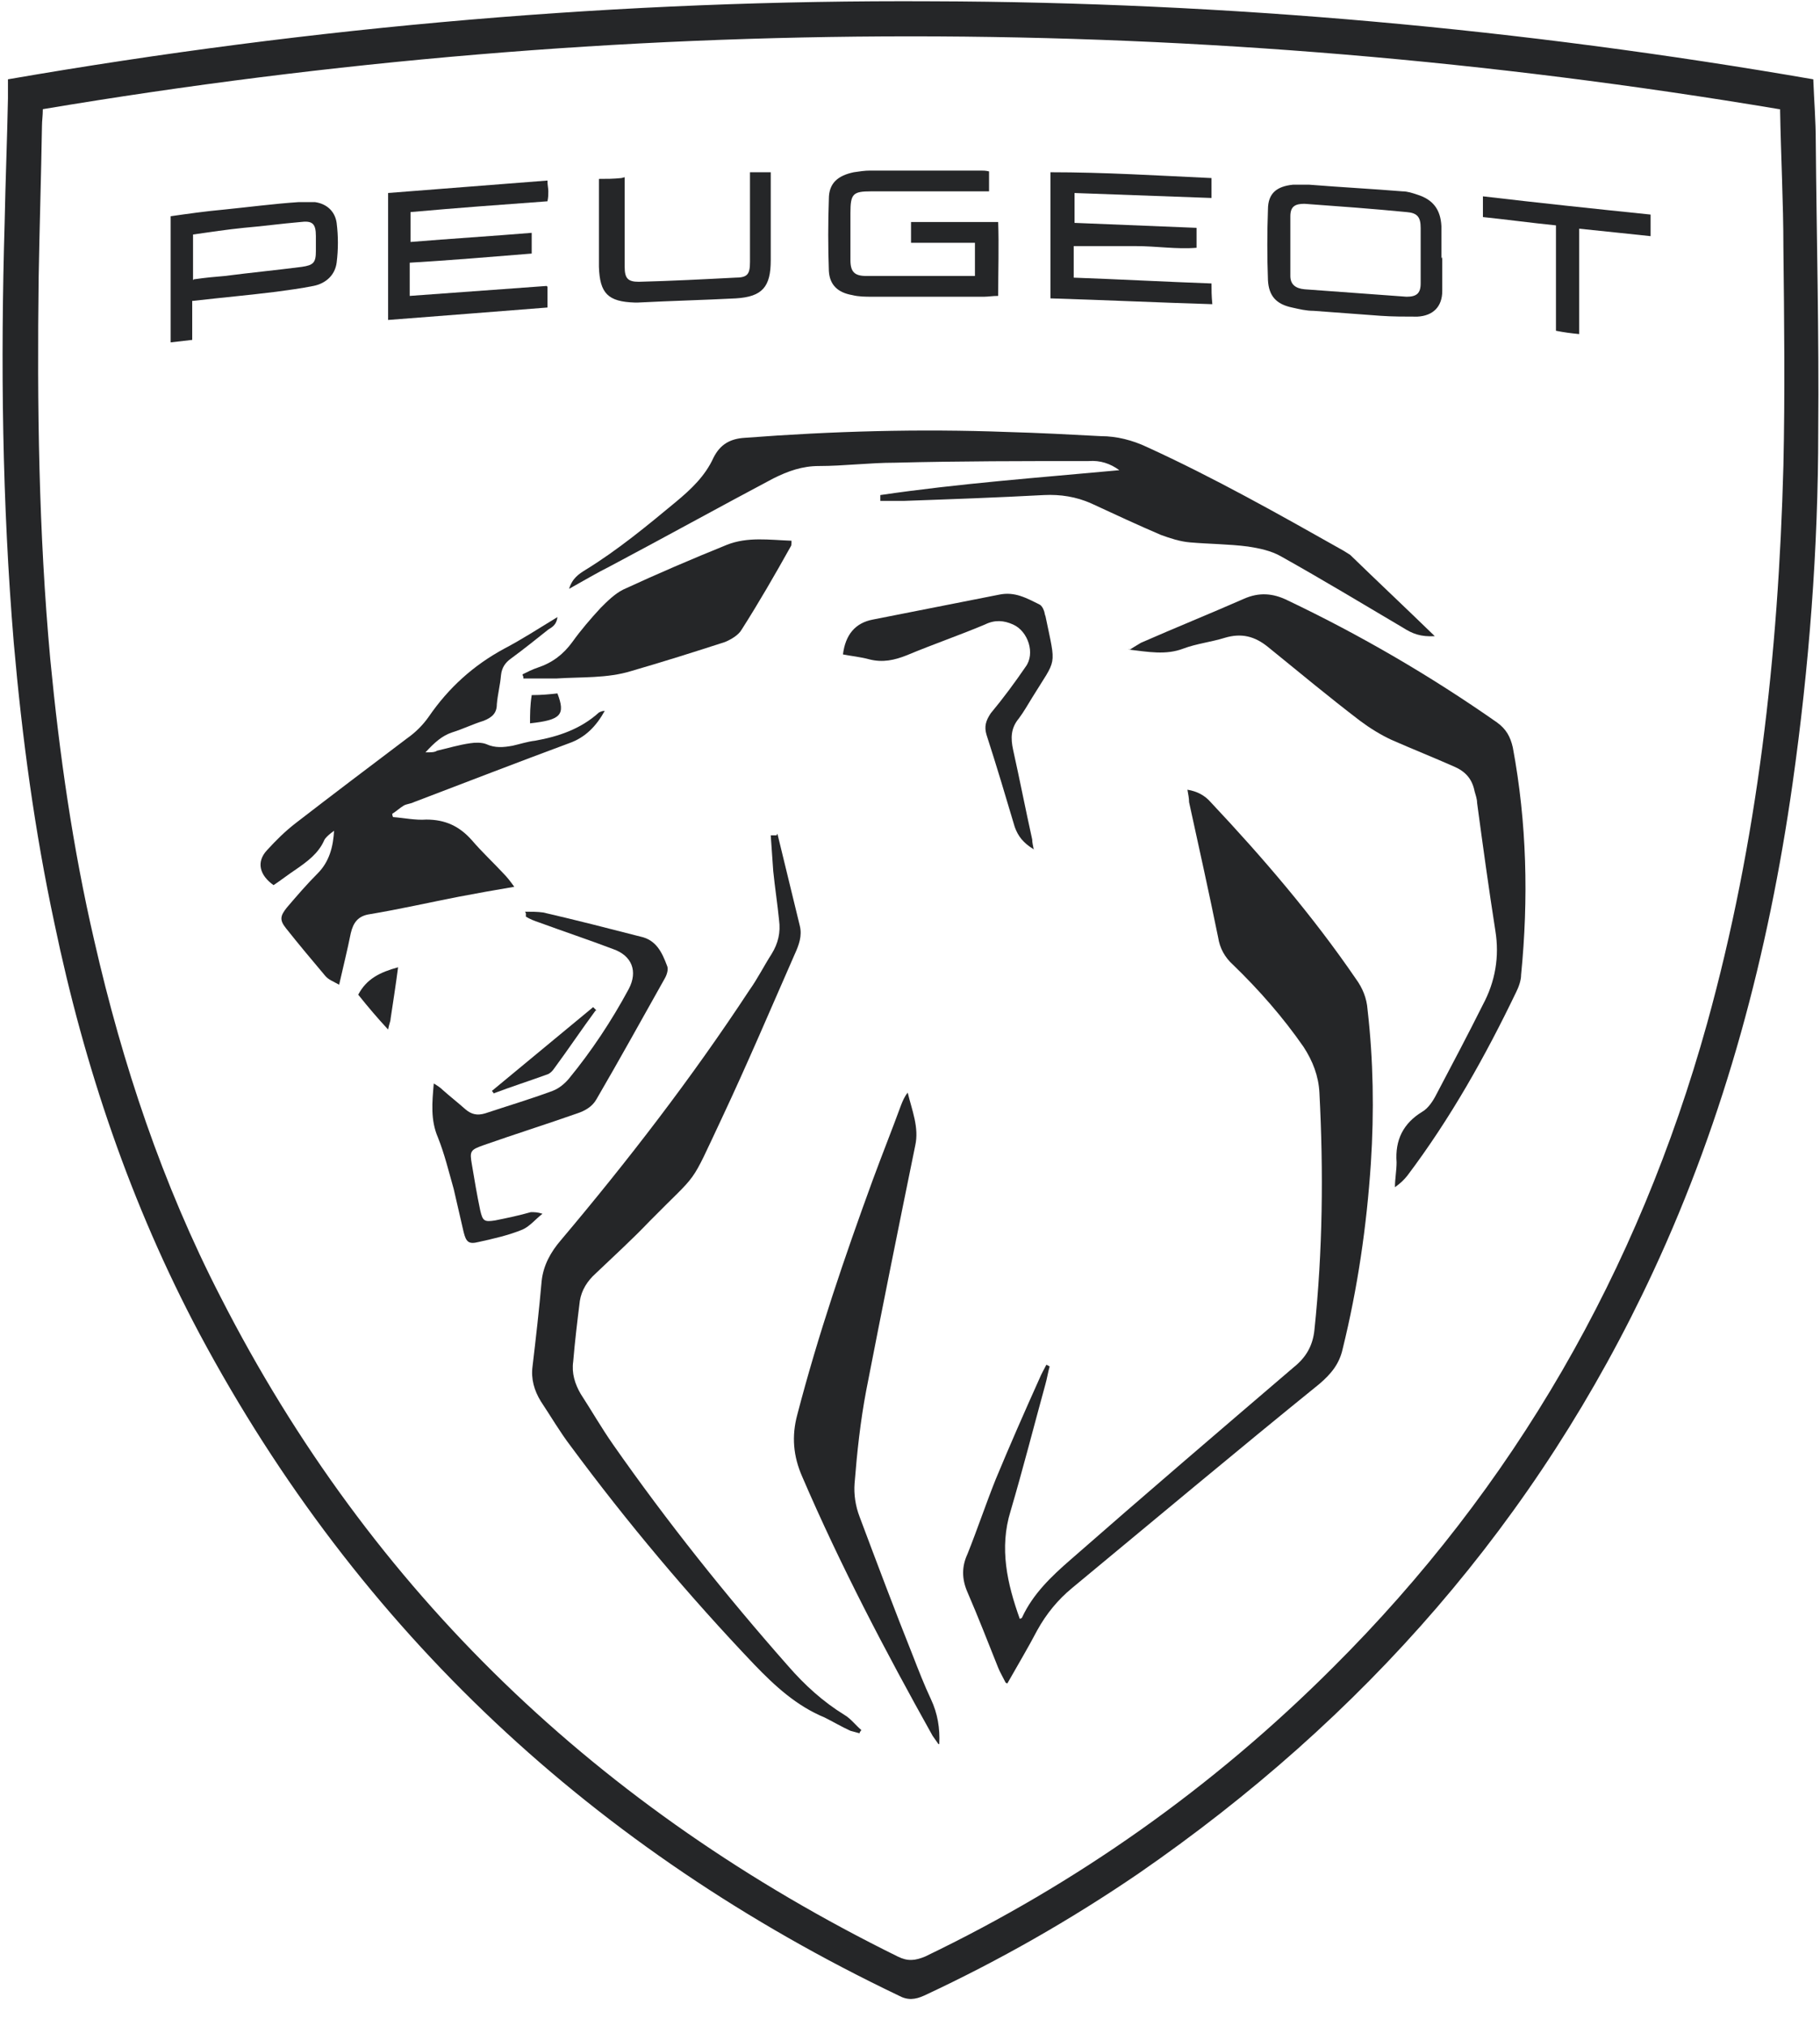 <svg xmlns="http://www.w3.org/2000/svg" width="62" height="69" viewBox="0 0 62 69" fill="none"><path d="M0.271 2.701C10.733 0.892 21.195 -0.013 31.742 0.044C41.808 0.072 51.818 0.977 61.771 2.701C61.799 3.435 61.856 4.114 61.856 4.82C61.884 8.098 61.969 11.377 61.94 14.655C61.94 18.697 61.629 22.71 61.064 26.695C60.244 32.46 58.773 38.027 56.313 43.312C52.383 51.762 46.445 58.517 38.783 63.802C36.464 65.384 34.032 66.769 31.487 67.956C31.176 68.097 30.922 68.126 30.611 67.956C20.262 63.01 12.232 55.578 6.803 45.432C4.456 41.023 2.872 36.332 1.854 31.442C1.176 28.277 0.752 25.112 0.469 21.89C0.073 17.114 0.017 12.366 0.158 7.59C0.186 6.177 0.243 4.764 0.271 3.351C0.271 3.153 0.271 2.983 0.271 2.701ZM60.611 3.718C40.875 0.411 21.167 0.411 1.459 3.718C1.459 3.944 1.43 4.114 1.43 4.283C1.402 6.007 1.346 7.731 1.317 9.455C1.261 13.807 1.317 18.131 1.713 22.455C2.024 25.677 2.477 28.871 3.212 32.036C4.173 36.247 5.53 40.316 7.51 44.16C12.656 54.249 20.432 61.626 30.583 66.628C30.922 66.797 31.176 66.769 31.516 66.628C36.69 64.141 41.327 60.863 45.399 56.793C51.592 50.632 55.805 43.284 58.151 34.862C59.876 28.645 60.583 22.286 60.753 15.87C60.809 13.412 60.781 10.925 60.753 8.438C60.753 6.883 60.668 5.329 60.64 3.718" fill="#252628"></path><path d="M34.258 57.302C34.145 57.076 34.06 56.934 34.004 56.793C33.665 55.945 33.325 55.069 32.958 54.221C32.76 53.769 32.76 53.345 32.958 52.921C33.297 52.074 33.58 51.226 33.919 50.378C34.4 49.219 34.909 48.06 35.418 46.93C35.474 46.789 35.559 46.647 35.644 46.478C35.672 46.478 35.7 46.506 35.757 46.534C35.7 46.732 35.672 46.93 35.616 47.128C35.22 48.569 34.852 50.01 34.428 51.452C34.032 52.724 34.315 53.939 34.739 55.126C34.767 55.126 34.824 55.097 34.824 55.069C35.192 54.278 35.814 53.684 36.464 53.119C38.98 50.915 41.525 48.739 44.07 46.562C44.494 46.223 44.721 45.828 44.777 45.291C45.06 42.606 45.088 39.893 44.947 37.208C44.918 36.643 44.721 36.134 44.409 35.654C43.703 34.636 42.883 33.704 42.006 32.856C41.723 32.601 41.554 32.291 41.497 31.923C41.186 30.397 40.847 28.871 40.507 27.317C40.507 27.175 40.479 27.062 40.451 26.893C40.79 26.949 41.045 27.09 41.243 27.317C43.024 29.21 44.721 31.188 46.191 33.336C46.417 33.647 46.558 33.986 46.587 34.382C46.785 36.106 46.813 37.858 46.7 39.61C46.558 41.758 46.247 43.878 45.738 45.941C45.625 46.45 45.343 46.789 44.947 47.128C42.119 49.417 39.32 51.763 36.52 54.08C36.04 54.476 35.644 54.956 35.333 55.521C35.022 56.115 34.683 56.68 34.315 57.33" fill="#252628"></path><path d="M26.483 28.39C26.737 29.436 26.992 30.482 27.246 31.527C27.331 31.866 27.218 32.177 27.076 32.488C26.256 34.353 25.465 36.219 24.588 38.084C23.457 40.486 23.853 39.836 22.128 41.588C21.535 42.21 20.912 42.775 20.29 43.369C20.008 43.623 19.81 43.934 19.753 44.301C19.668 44.98 19.583 45.686 19.527 46.364C19.47 46.76 19.583 47.127 19.781 47.467C20.149 48.032 20.488 48.625 20.884 49.191C22.722 51.819 24.73 54.334 26.85 56.736C27.416 57.386 28.038 57.952 28.773 58.404C28.971 58.517 29.141 58.743 29.339 58.913C29.339 58.941 29.282 58.969 29.282 59.026C29.169 58.997 29.084 58.969 28.971 58.941C28.66 58.799 28.377 58.63 28.094 58.489C27.133 58.093 26.398 57.415 25.691 56.68C23.457 54.334 21.365 51.847 19.442 49.247C19.075 48.767 18.763 48.23 18.424 47.721C18.198 47.354 18.085 46.958 18.141 46.534C18.255 45.573 18.368 44.584 18.452 43.623C18.509 43.086 18.763 42.634 19.103 42.238C21.393 39.525 23.57 36.699 25.521 33.731C25.804 33.336 26.03 32.884 26.285 32.488C26.511 32.121 26.596 31.753 26.539 31.329C26.483 30.764 26.398 30.227 26.341 29.662C26.313 29.266 26.285 28.842 26.256 28.447H26.454L26.483 28.39Z" fill="#252628"></path><path d="M29.989 16.859C32.675 16.464 35.39 16.266 38.132 16.012C37.821 15.785 37.482 15.672 37.086 15.701C34.881 15.701 32.703 15.701 30.498 15.757C29.621 15.757 28.745 15.87 27.896 15.87C27.331 15.87 26.85 16.04 26.341 16.294C24.475 17.283 22.637 18.301 20.771 19.29C20.319 19.516 19.895 19.77 19.386 20.053C19.499 19.686 19.725 19.544 19.951 19.403C21.054 18.725 22.043 17.905 23.033 17.085C23.542 16.662 24.023 16.209 24.305 15.588C24.532 15.135 24.871 14.938 25.38 14.909C28.349 14.683 31.318 14.598 34.315 14.711C35.39 14.74 36.436 14.796 37.51 14.853C38.047 14.853 38.585 14.994 39.065 15.22C41.356 16.266 43.561 17.509 45.767 18.753C45.852 18.809 45.908 18.838 45.993 18.894C46.926 19.799 47.887 20.703 48.877 21.664C48.396 21.692 48.114 21.579 47.803 21.381C46.417 20.562 45.06 19.742 43.646 18.951C43.307 18.753 42.883 18.668 42.515 18.612C41.865 18.527 41.186 18.527 40.536 18.47C40.196 18.442 39.857 18.329 39.546 18.216C38.754 17.877 37.963 17.509 37.171 17.142C36.662 16.916 36.125 16.831 35.559 16.859C33.976 16.944 32.392 17.001 30.809 17.057C30.526 17.057 30.272 17.057 29.989 17.057C29.989 17.001 29.989 16.944 29.989 16.916" fill="#252628"></path><path d="M11.44 28.249C11.44 28.249 11.101 28.475 11.044 28.616C10.846 29.069 10.45 29.351 10.083 29.606C9.828 29.775 9.574 29.973 9.319 30.143C8.839 29.803 8.726 29.351 9.093 28.956C9.404 28.616 9.715 28.306 10.083 28.023C11.327 27.062 12.599 26.101 13.872 25.14C14.155 24.942 14.409 24.688 14.607 24.405C15.286 23.416 16.134 22.653 17.18 22.088C17.774 21.777 18.339 21.41 18.99 21.014C18.961 21.268 18.82 21.353 18.679 21.438C18.254 21.777 17.83 22.116 17.406 22.427C17.208 22.569 17.095 22.738 17.067 22.992C17.039 23.332 16.954 23.642 16.925 23.982C16.925 24.293 16.756 24.434 16.473 24.547C16.105 24.66 15.766 24.829 15.399 24.942C15.059 25.056 14.805 25.282 14.494 25.621C14.692 25.621 14.805 25.621 14.89 25.564C15.257 25.48 15.625 25.366 16.021 25.31C16.19 25.282 16.416 25.282 16.558 25.338C16.869 25.48 17.152 25.451 17.463 25.395C17.717 25.338 17.972 25.253 18.226 25.225C19.018 25.084 19.781 24.829 20.403 24.264C20.46 24.236 20.517 24.208 20.601 24.208C20.319 24.716 19.951 25.112 19.386 25.31C17.632 25.96 15.879 26.638 14.098 27.317C13.985 27.373 13.872 27.373 13.759 27.43C13.617 27.514 13.504 27.627 13.363 27.712C13.363 27.74 13.363 27.769 13.391 27.825C13.759 27.853 14.155 27.938 14.522 27.91C15.172 27.91 15.653 28.136 16.077 28.616C16.416 29.012 16.812 29.38 17.152 29.747C17.265 29.86 17.378 30.001 17.519 30.199C16.841 30.312 16.219 30.425 15.625 30.538C14.607 30.736 13.617 30.962 12.599 31.132C12.203 31.188 12.034 31.414 11.949 31.782C11.836 32.347 11.694 32.912 11.553 33.534C11.355 33.421 11.185 33.364 11.072 33.223C10.62 32.686 10.168 32.149 9.743 31.612C9.517 31.33 9.546 31.188 9.772 30.906C10.111 30.51 10.45 30.114 10.818 29.747C11.214 29.351 11.355 28.843 11.383 28.249" fill="#252628"></path><path d="M38.5 22.116C38.669 22.003 38.783 21.946 38.867 21.89C40.027 21.381 41.214 20.901 42.374 20.392C42.883 20.166 43.363 20.194 43.872 20.449C46.361 21.636 48.736 23.02 50.998 24.603C51.309 24.829 51.45 25.084 51.535 25.451C52.016 28.023 52.072 30.623 51.818 33.194C51.818 33.392 51.733 33.618 51.648 33.788C50.602 35.964 49.414 38.084 47.944 40.034C47.831 40.175 47.718 40.288 47.52 40.429C47.52 40.147 47.576 39.864 47.576 39.582C47.52 38.819 47.803 38.253 48.453 37.858C48.651 37.745 48.821 37.49 48.934 37.264C49.471 36.247 50.008 35.229 50.517 34.212C50.941 33.421 51.083 32.573 50.941 31.697C50.715 30.255 50.517 28.814 50.319 27.344C50.319 27.203 50.263 27.062 50.234 26.949C50.15 26.525 49.923 26.27 49.527 26.101C48.821 25.79 48.114 25.507 47.407 25.197C47.039 25.027 46.672 24.801 46.332 24.547C45.258 23.727 44.24 22.879 43.194 22.031C42.741 21.664 42.289 21.551 41.723 21.72C41.271 21.862 40.762 21.918 40.309 22.088C39.716 22.314 39.122 22.201 38.415 22.116" fill="#252628"></path><path d="M31.968 59.393C31.968 59.393 31.827 59.195 31.77 59.111C30.159 56.228 28.632 53.317 27.331 50.293C27.02 49.587 26.963 48.908 27.161 48.173C27.868 45.46 28.773 42.804 29.734 40.175C30.046 39.328 30.385 38.48 30.696 37.632C30.752 37.491 30.809 37.349 30.922 37.208C31.063 37.801 31.318 38.395 31.177 39.017C30.611 41.786 30.046 44.584 29.508 47.354C29.31 48.4 29.197 49.445 29.112 50.519C29.084 50.886 29.141 51.282 29.282 51.65C29.876 53.232 30.47 54.815 31.092 56.369C31.29 56.878 31.488 57.387 31.714 57.867C31.94 58.347 32.025 58.856 31.997 59.393" fill="#252628"></path><path d="M17.802 22.964C17.972 22.879 18.141 22.794 18.311 22.738C18.82 22.568 19.188 22.286 19.498 21.862C19.781 21.466 20.121 21.07 20.46 20.703C20.686 20.477 20.941 20.223 21.223 20.081C22.383 19.544 23.57 19.036 24.758 18.555C25.465 18.273 26.2 18.386 26.963 18.414C26.963 18.527 26.963 18.583 26.935 18.612C26.398 19.573 25.861 20.505 25.267 21.438C25.154 21.636 24.899 21.777 24.701 21.862C23.655 22.201 22.581 22.54 21.506 22.851C20.686 23.105 19.81 23.049 18.961 23.105C18.594 23.105 18.198 23.105 17.83 23.105C17.83 23.077 17.83 23.02 17.802 22.992" fill="#252628"></path><path d="M17.887 31.047C18.113 31.047 18.311 31.047 18.509 31.075C19.612 31.329 20.714 31.612 21.817 31.895C22.354 32.008 22.552 32.432 22.722 32.884C22.779 32.997 22.722 33.195 22.637 33.336C21.874 34.693 21.11 36.077 20.319 37.434C20.177 37.688 19.923 37.83 19.668 37.914C18.622 38.282 17.547 38.621 16.501 38.988C16.021 39.158 15.992 39.186 16.077 39.667C16.162 40.175 16.247 40.684 16.36 41.221C16.445 41.588 16.501 41.617 16.869 41.56C17.293 41.475 17.689 41.391 18.085 41.278C18.198 41.278 18.311 41.278 18.481 41.334C18.254 41.504 18.056 41.758 17.802 41.871C17.321 42.069 16.812 42.182 16.303 42.295C15.964 42.38 15.879 42.295 15.794 41.956C15.681 41.475 15.568 40.967 15.455 40.486C15.286 39.893 15.144 39.299 14.918 38.734C14.663 38.141 14.72 37.547 14.777 36.897C14.918 36.982 15.003 37.038 15.088 37.123C15.342 37.349 15.597 37.547 15.851 37.773C16.049 37.943 16.247 37.999 16.53 37.914C17.293 37.66 18.056 37.434 18.82 37.151C19.046 37.067 19.244 36.897 19.385 36.727C20.149 35.795 20.828 34.777 21.421 33.675C21.732 33.082 21.534 32.545 20.884 32.319C20.064 32.008 19.216 31.725 18.367 31.414C18.198 31.358 18.056 31.301 17.915 31.216C17.915 31.188 17.915 31.132 17.915 31.103" fill="#252628"></path><path d="M35.22 28.927C34.852 28.701 34.682 28.475 34.569 28.164C34.258 27.118 33.947 26.073 33.608 25.027C33.523 24.744 33.58 24.547 33.749 24.292C34.173 23.783 34.569 23.247 34.937 22.709C35.276 22.257 35.022 21.494 34.513 21.268C34.202 21.127 33.891 21.099 33.551 21.268C32.675 21.636 31.77 21.947 30.893 22.314C30.469 22.483 30.073 22.568 29.621 22.455C29.31 22.37 28.999 22.342 28.716 22.286C28.801 21.607 29.14 21.212 29.734 21.099C31.176 20.816 32.59 20.533 34.032 20.251C34.569 20.138 34.965 20.364 35.418 20.59C35.474 20.618 35.531 20.703 35.559 20.788C35.587 20.844 35.587 20.929 35.616 20.986C35.983 22.766 36.011 22.37 35.163 23.755C35.022 23.981 34.88 24.236 34.711 24.462C34.428 24.801 34.428 25.14 34.513 25.536C34.739 26.553 34.937 27.57 35.163 28.588C35.163 28.701 35.191 28.786 35.22 28.955" fill="#252628"></path><path d="M18.65 9.766V10.472C16.841 10.614 15.059 10.755 13.221 10.896V6.572C15.003 6.431 16.812 6.29 18.65 6.148C18.65 6.318 18.679 6.403 18.679 6.516C18.679 6.629 18.679 6.714 18.65 6.855C17.095 6.968 15.568 7.081 13.985 7.222V8.24C15.37 8.127 16.728 8.042 18.113 7.929V8.635C16.728 8.748 15.37 8.862 13.957 8.946V10.077C15.512 9.964 17.039 9.851 18.622 9.738" fill="#252628"></path><path d="M33.212 9.398V8.268H31.035V7.561H34.004C34.032 8.381 34.004 9.2 34.004 10.077C33.806 10.077 33.665 10.105 33.523 10.105C32.251 10.105 30.979 10.105 29.706 10.105C29.48 10.105 29.254 10.105 29.027 10.048C28.547 9.964 28.264 9.709 28.236 9.229C28.207 8.409 28.207 7.59 28.236 6.77C28.236 6.233 28.547 5.979 29.084 5.866C29.282 5.837 29.452 5.809 29.65 5.809C30.894 5.809 32.166 5.809 33.41 5.809C33.495 5.809 33.58 5.809 33.693 5.837V6.516C33.495 6.516 33.297 6.516 33.127 6.516C31.968 6.516 30.837 6.516 29.678 6.516C29.056 6.516 28.971 6.6 28.971 7.25C28.971 7.787 28.971 8.324 28.971 8.861C28.971 9.257 29.112 9.398 29.508 9.398C30.724 9.398 31.94 9.398 33.241 9.398" fill="#252628"></path><path d="M36.605 6.572V7.59C37.991 7.646 39.376 7.703 40.762 7.759V8.438C40.083 8.494 39.405 8.381 38.698 8.381C38.019 8.381 37.312 8.381 36.577 8.381V9.455C38.132 9.511 39.687 9.596 41.271 9.653C41.271 9.879 41.271 10.077 41.299 10.359C39.461 10.303 37.652 10.218 35.785 10.161C35.785 8.748 35.785 7.335 35.785 5.866C37.623 5.866 39.433 5.979 41.271 6.064V6.742C39.716 6.685 38.161 6.629 36.577 6.572" fill="#252628"></path><path d="M49.132 8.748C49.132 9.144 49.132 9.511 49.132 9.907C49.132 10.444 48.82 10.755 48.283 10.783C47.859 10.783 47.435 10.783 47.039 10.755C46.276 10.698 45.512 10.642 44.749 10.585C44.494 10.585 44.268 10.529 44.014 10.472C43.476 10.359 43.222 10.077 43.194 9.54C43.165 8.748 43.165 7.929 43.194 7.137C43.194 6.572 43.505 6.346 44.042 6.29C44.24 6.29 44.438 6.29 44.607 6.29C45.654 6.374 46.728 6.431 47.774 6.516C47.944 6.516 48.114 6.572 48.283 6.629C48.82 6.798 49.075 7.137 49.103 7.703C49.103 7.731 49.103 7.759 49.103 7.816C49.103 8.155 49.103 8.466 49.103 8.805L49.132 8.748ZM48.396 8.692C48.396 8.381 48.396 8.07 48.396 7.759C48.396 7.392 48.283 7.25 47.916 7.222C46.756 7.109 45.597 7.024 44.438 6.94C44.127 6.94 43.957 7.024 43.957 7.363C43.957 8.042 43.957 8.72 43.957 9.398C43.957 9.681 44.127 9.822 44.438 9.851C45.597 9.935 46.756 10.02 47.916 10.105C48.255 10.105 48.396 9.992 48.396 9.653C48.396 9.342 48.396 9.031 48.396 8.72" fill="#252628"></path><path d="M6.548 10.246V11.575C6.294 11.603 6.067 11.631 5.813 11.659V7.364C6.407 7.279 7.001 7.194 7.623 7.138C8.471 7.053 9.319 6.94 10.168 6.883C10.365 6.883 10.563 6.883 10.733 6.883C11.129 6.94 11.412 7.194 11.468 7.59C11.525 8.042 11.525 8.494 11.468 8.946C11.412 9.37 11.101 9.653 10.676 9.738C10.252 9.822 9.828 9.879 9.404 9.936C8.499 10.049 7.566 10.133 6.576 10.246M6.605 9.512C7.001 9.455 7.312 9.427 7.651 9.399C8.527 9.286 9.404 9.201 10.281 9.088C10.676 9.031 10.761 8.946 10.761 8.551C10.761 8.381 10.761 8.212 10.761 8.042C10.761 7.618 10.648 7.505 10.224 7.562C9.574 7.618 8.952 7.703 8.301 7.759C7.736 7.816 7.17 7.901 6.576 7.986V9.54L6.605 9.512Z" fill="#252628"></path><path d="M21.28 6.035V7.787C21.28 8.211 21.28 8.664 21.28 9.088C21.28 9.483 21.393 9.596 21.761 9.596C22.863 9.568 23.966 9.511 25.041 9.455C25.465 9.455 25.549 9.342 25.549 8.918C25.549 8.07 25.549 7.251 25.549 6.403C25.549 6.233 25.549 6.064 25.549 5.866H26.256C26.256 6.007 26.256 6.148 26.256 6.29C26.256 7.137 26.256 7.985 26.256 8.861C26.256 9.766 25.974 10.105 25.069 10.161C23.966 10.218 22.835 10.246 21.732 10.303C21.704 10.303 21.676 10.303 21.619 10.303C20.714 10.274 20.432 9.992 20.403 9.088C20.403 8.296 20.403 7.477 20.403 6.685V6.092C20.686 6.092 20.884 6.092 21.167 6.064" fill="#252628"></path><path d="M56.229 7.336V8.042C55.409 7.957 54.645 7.873 53.797 7.788V11.377C53.514 11.349 53.288 11.32 53.005 11.264V7.675C52.157 7.59 51.337 7.477 50.517 7.392V6.686C52.44 6.912 54.306 7.109 56.229 7.307" fill="#252628"></path><path d="M20.29 34.41C19.81 35.06 19.357 35.738 18.877 36.388C18.82 36.473 18.735 36.558 18.65 36.586C18.028 36.812 17.406 37.01 16.812 37.236C16.812 37.208 16.784 37.179 16.756 37.151C17.915 36.19 19.046 35.258 20.206 34.297C20.234 34.325 20.29 34.382 20.319 34.41" fill="#252628"></path><path d="M13.561 32.94C13.476 33.59 13.391 34.127 13.306 34.693C13.306 34.777 13.25 34.891 13.221 35.06C12.854 34.664 12.543 34.297 12.203 33.873C12.486 33.336 12.938 33.11 13.561 32.94Z" fill="#252628"></path><path d="M18.113 23.671C18.452 23.671 18.735 23.642 18.989 23.614C19.272 24.349 19.103 24.519 18.056 24.632C18.056 24.321 18.056 24.038 18.113 23.671Z" fill="#252628"></path></svg>